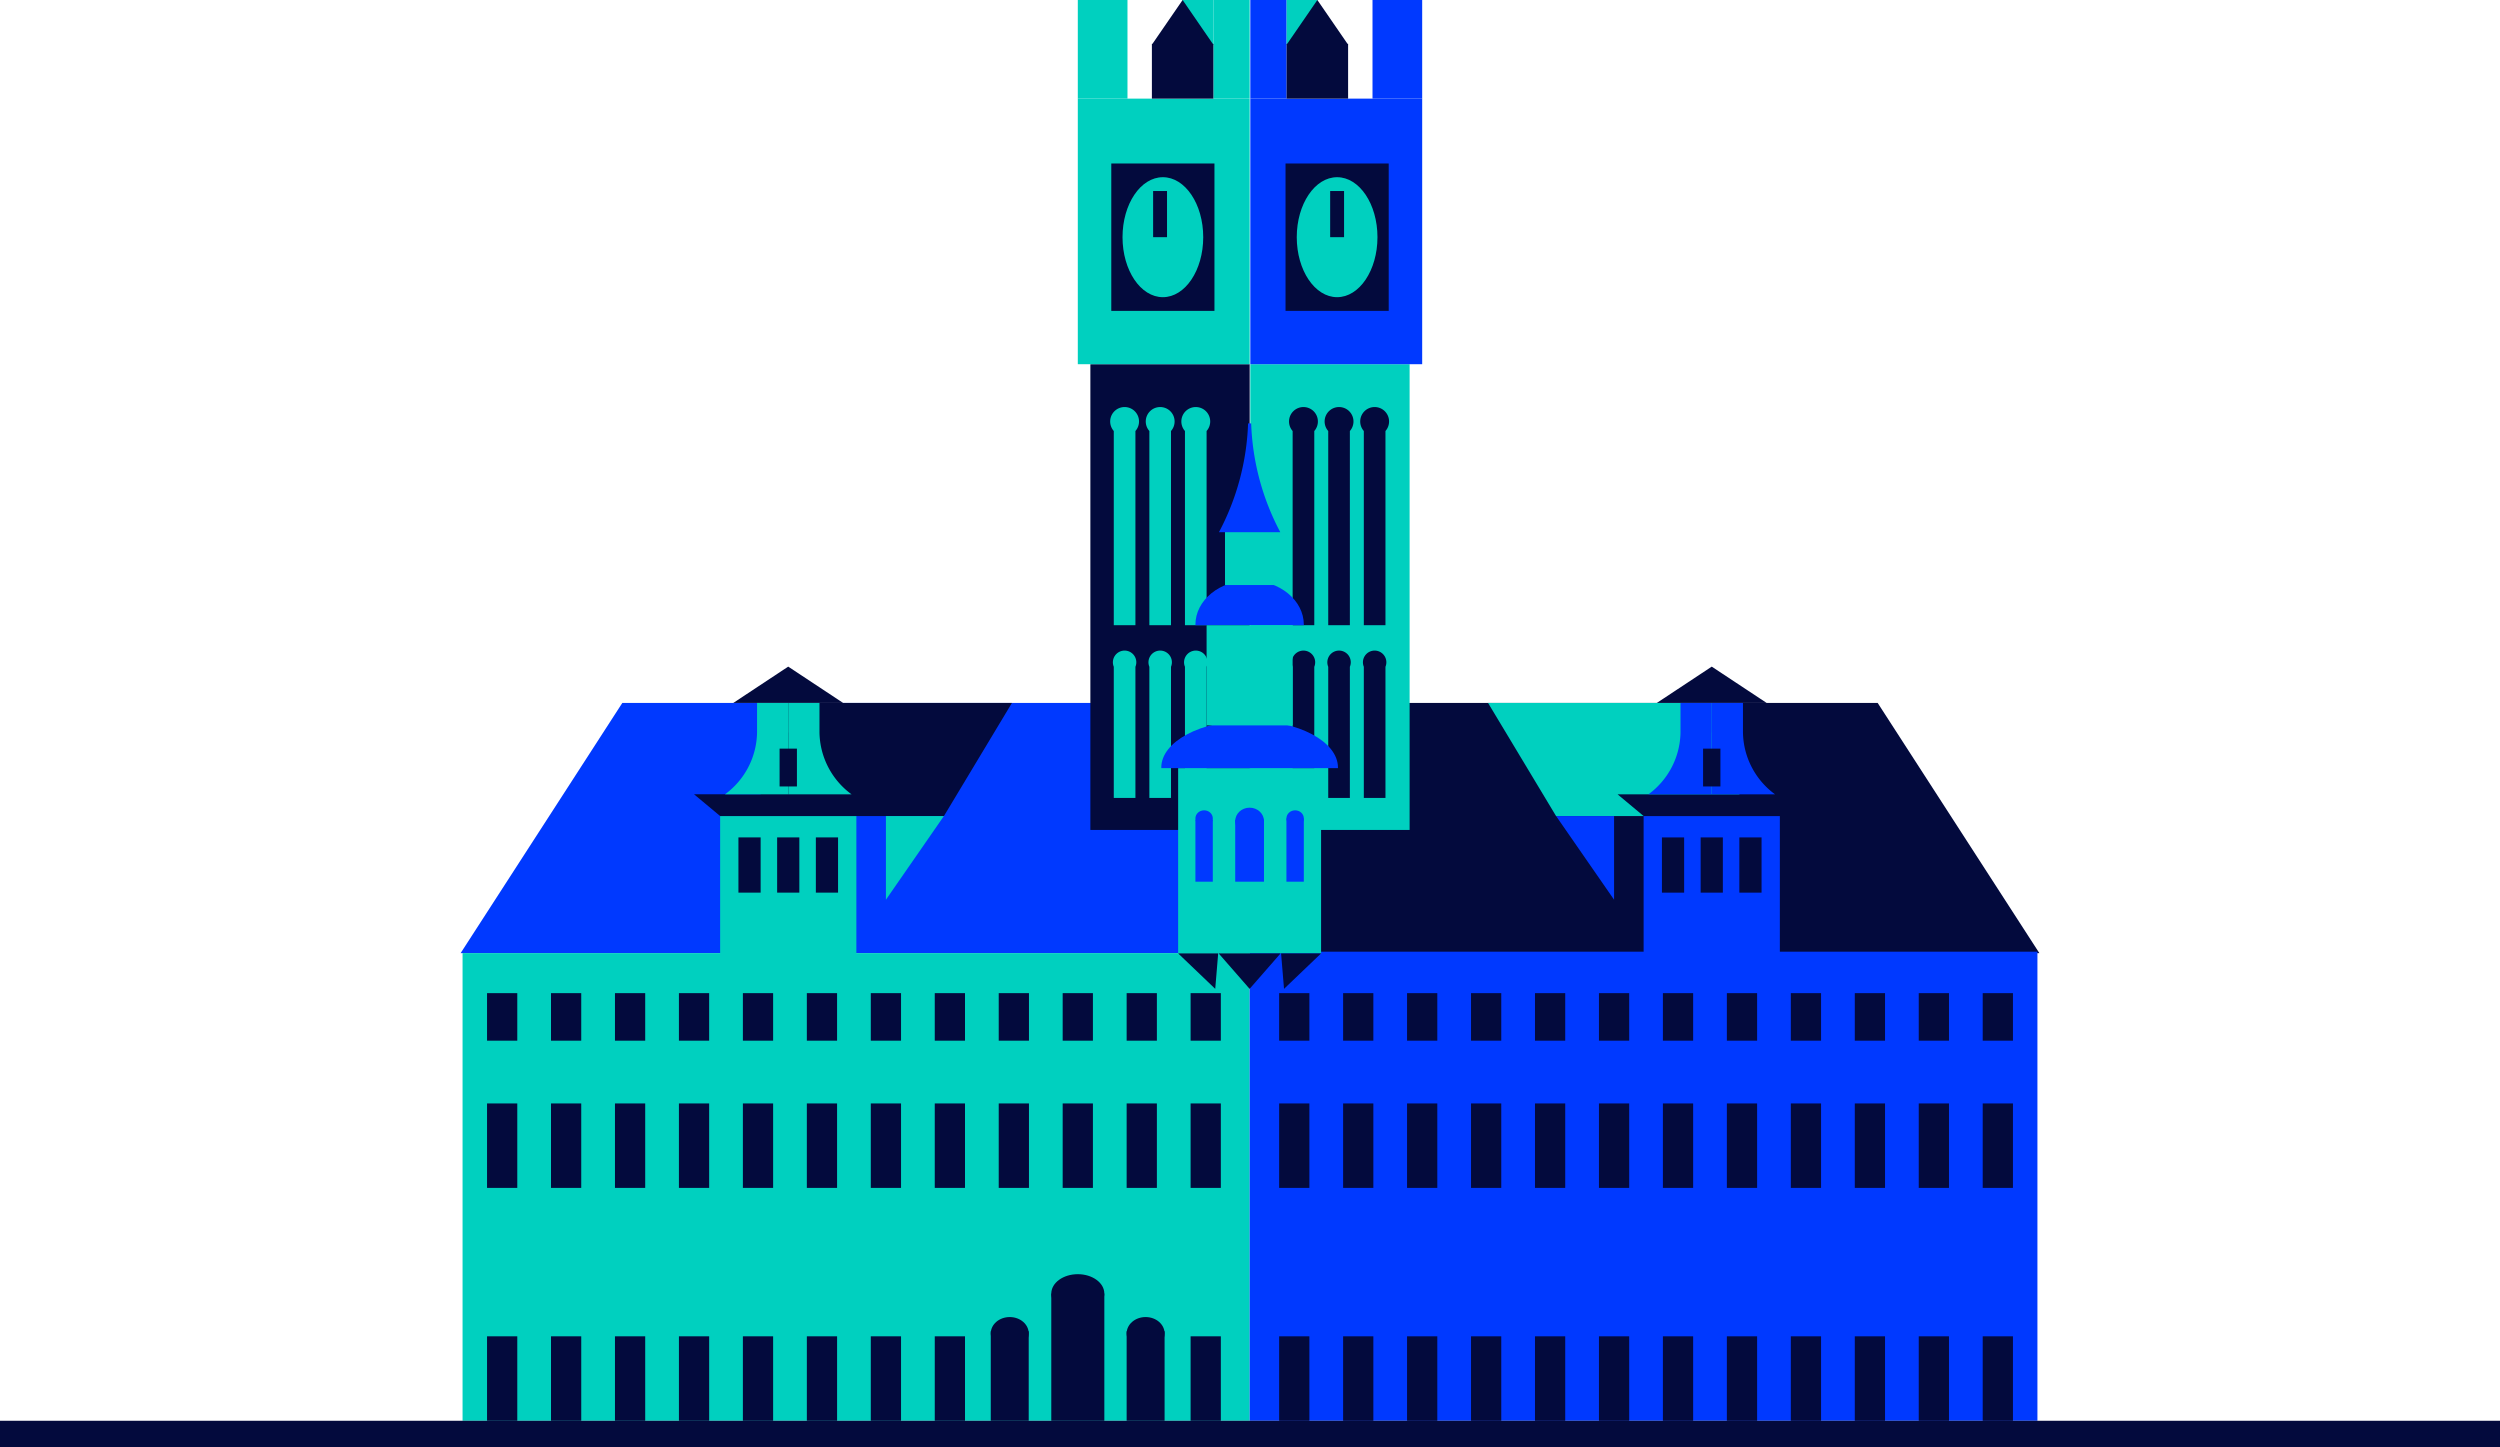 <svg id="Group_116" data-name="Group 116" xmlns="http://www.w3.org/2000/svg" width="241.421" height="139.736" viewBox="0 0 241.421 139.736">
  <g id="Group_113" data-name="Group 113" transform="translate(44.483 0)">
    <g id="Group_112" data-name="Group 112">
      <path id="Path_97" data-name="Path 97" d="M1209.617,217.243h-76.2v-24.16h60.586Z" transform="translate(-1057.163 -125.203)" fill="#030a3d"/>
      <path id="Path_98" data-name="Path 98" d="M1164.653,193.082h24.269v10.925h-17.7Z" transform="translate(-1065.439 -125.203)" fill="#00d0bf"/>
      <path id="Path_99" data-name="Path 99" d="M1173.593,207.945h5.6v8.082Z" transform="translate(-1067.807 -129.141)" fill="#0039ff"/>
      <g id="Group_81" data-name="Group 81" transform="translate(0 64.374)">
        <path id="Path_100" data-name="Path 100" d="M1029.674,217.243h76.2v-24.16h-60.586Z" transform="translate(-1029.674 -189.577)" fill="#0039ff"/>
        <path id="Path_101" data-name="Path 101" d="M1093.357,193.082h-24.269v10.925h17.7Z" transform="translate(-1040.117 -189.577)" fill="#030a3d"/>
        <path id="Path_102" data-name="Path 102" d="M1091.147,207.945h-5.6v8.082Z" transform="translate(-1044.479 -193.515)" fill="#00d0bf"/>
        <rect id="Rectangle_150" data-name="Rectangle 150" width="13.155" height="13.421" transform="translate(38.215 27.851) rotate(-180)" fill="#00d0bf"/>
        <path id="Path_103" data-name="Path 103" d="M1062.859,207.19h13.155l2.519-2.1H1060.34Z" transform="translate(-1037.8 -192.76)" fill="#030a3d"/>
        <g id="Group_79" data-name="Group 79" transform="translate(26.826 16.493)">
          <g id="Group_78" data-name="Group 78" transform="translate(0 0)">
            <rect id="Rectangle_151" data-name="Rectangle 151" width="2.144" height="5.333" transform="translate(9.621 5.333) rotate(-180)" fill="#030a3d"/>
            <rect id="Rectangle_152" data-name="Rectangle 152" width="2.144" height="5.333" transform="translate(0 0)" fill="#030a3d"/>
            <rect id="Rectangle_153" data-name="Rectangle 153" width="2.144" height="5.333" transform="translate(3.738 0)" fill="#030a3d"/>
          </g>
        </g>
        <path id="Path_104" data-name="Path 104" d="M1070.8,188.314l5.3,3.505h-10.6Z" transform="translate(-1039.167 -188.314)" fill="#030a3d"/>
        <path id="Path_105" data-name="Path 105" d="M1072.716,195.935v-2.853h3.016v2.853h0a7.542,7.542,0,0,0,3.1,5.977h-6.111v-5.977Z" transform="translate(-1041.079 -189.577)" fill="#00d0bf"/>
        <path id="Path_106" data-name="Path 106" d="M1070.513,195.935v-2.853H1067.5v2.853h0a7.543,7.543,0,0,1-3.1,5.977h6.112v-5.977Z" transform="translate(-1038.875 -189.577)" fill="#00d0bf"/>
        <g id="Group_80" data-name="Group 80" transform="translate(30.8 7.92)">
          <rect id="Rectangle_154" data-name="Rectangle 154" width="1.675" height="3.653" transform="translate(1.675 3.653) rotate(-180)" fill="#030a3d"/>
        </g>
      </g>
      <rect id="Rectangle_155" data-name="Rectangle 155" width="76.011" height="45.161" transform="translate(76.197 137.201) rotate(-180)" fill="#00d0bf"/>
      <g id="Group_84" data-name="Group 84" transform="translate(2.55 95.906)">
        <g id="Group_82" data-name="Group 82" transform="translate(61.765 0)">
          <rect id="Rectangle_156" data-name="Rectangle 156" width="2.92" height="4.591" transform="translate(9.097 4.591) rotate(-180)" fill="#030a3d"/>
          <rect id="Rectangle_157" data-name="Rectangle 157" width="2.92" height="4.591" transform="translate(0 0)" fill="#030a3d"/>
        </g>
        <rect id="Rectangle_158" data-name="Rectangle 158" width="2.92" height="4.591" transform="translate(55.588 0)" fill="#030a3d"/>
        <rect id="Rectangle_159" data-name="Rectangle 159" width="2.92" height="4.591" transform="translate(49.412 0)" fill="#030a3d"/>
        <rect id="Rectangle_160" data-name="Rectangle 160" width="2.92" height="4.591" transform="translate(43.235 0)" fill="#030a3d"/>
        <rect id="Rectangle_161" data-name="Rectangle 161" width="2.92" height="4.591" transform="translate(37.059 0)" fill="#030a3d"/>
        <g id="Group_83" data-name="Group 83" transform="translate(30.882 0)">
          <rect id="Rectangle_162" data-name="Rectangle 162" width="2.92" height="4.591" fill="#030a3d"/>
        </g>
        <rect id="Rectangle_163" data-name="Rectangle 163" width="2.92" height="4.591" transform="translate(24.706 0)" fill="#030a3d"/>
        <rect id="Rectangle_164" data-name="Rectangle 164" width="2.92" height="4.591" transform="translate(18.529 0)" fill="#030a3d"/>
        <rect id="Rectangle_165" data-name="Rectangle 165" width="2.92" height="4.591" transform="translate(12.353 0)" fill="#030a3d"/>
        <rect id="Rectangle_166" data-name="Rectangle 166" width="2.92" height="4.591" transform="translate(6.176 0)" fill="#030a3d"/>
        <rect id="Rectangle_167" data-name="Rectangle 167" width="2.92" height="4.591" transform="translate(0 0)" fill="#030a3d"/>
      </g>
      <rect id="Rectangle_168" data-name="Rectangle 168" width="2.92" height="8.155" transform="translate(73.412 137.201) rotate(-180)" fill="#030a3d"/>
      <rect id="Rectangle_169" data-name="Rectangle 169" width="3.664" height="8.643" transform="translate(64.315 128.557)" fill="#030a3d"/>
      <rect id="Rectangle_170" data-name="Rectangle 170" width="5.123" height="12.282" transform="translate(57.038 124.919)" fill="#030a3d"/>
      <rect id="Rectangle_171" data-name="Rectangle 171" width="2.92" height="8.155" transform="translate(45.786 129.046)" fill="#030a3d"/>
      <rect id="Rectangle_172" data-name="Rectangle 172" width="2.92" height="8.155" transform="translate(39.609 129.046)" fill="#030a3d"/>
      <g id="Group_85" data-name="Group 85" transform="translate(33.433 129.046)">
        <rect id="Rectangle_173" data-name="Rectangle 173" width="2.92" height="8.155" fill="#030a3d"/>
      </g>
      <rect id="Rectangle_174" data-name="Rectangle 174" width="2.92" height="8.155" transform="translate(27.256 129.046)" fill="#030a3d"/>
      <rect id="Rectangle_175" data-name="Rectangle 175" width="2.92" height="8.155" transform="translate(21.08 129.046)" fill="#030a3d"/>
      <rect id="Rectangle_176" data-name="Rectangle 176" width="2.92" height="8.155" transform="translate(14.903 129.046)" fill="#030a3d"/>
      <rect id="Rectangle_177" data-name="Rectangle 177" width="2.92" height="8.155" transform="translate(8.727 129.046)" fill="#030a3d"/>
      <rect id="Rectangle_178" data-name="Rectangle 178" width="2.92" height="8.155" transform="translate(2.55 129.046)" fill="#030a3d"/>
      <g id="Group_88" data-name="Group 88" transform="translate(2.55 106.558)">
        <g id="Group_86" data-name="Group 86" transform="translate(61.765)">
          <rect id="Rectangle_179" data-name="Rectangle 179" width="2.92" height="8.155" transform="translate(9.097 8.155) rotate(-180)" fill="#030a3d"/>
          <rect id="Rectangle_180" data-name="Rectangle 180" width="2.92" height="8.155" fill="#030a3d"/>
        </g>
        <rect id="Rectangle_181" data-name="Rectangle 181" width="2.92" height="8.155" transform="translate(55.588)" fill="#030a3d"/>
        <rect id="Rectangle_182" data-name="Rectangle 182" width="2.92" height="8.155" transform="translate(49.412)" fill="#030a3d"/>
        <rect id="Rectangle_183" data-name="Rectangle 183" width="2.92" height="8.155" transform="translate(43.235)" fill="#030a3d"/>
        <rect id="Rectangle_184" data-name="Rectangle 184" width="2.92" height="8.155" transform="translate(37.059)" fill="#030a3d"/>
        <g id="Group_87" data-name="Group 87" transform="translate(30.882)">
          <rect id="Rectangle_185" data-name="Rectangle 185" width="2.92" height="8.155" fill="#030a3d"/>
        </g>
        <rect id="Rectangle_186" data-name="Rectangle 186" width="2.92" height="8.155" transform="translate(24.706)" fill="#030a3d"/>
        <rect id="Rectangle_187" data-name="Rectangle 187" width="2.92" height="8.155" transform="translate(18.529)" fill="#030a3d"/>
        <rect id="Rectangle_188" data-name="Rectangle 188" width="2.92" height="8.155" transform="translate(12.353)" fill="#030a3d"/>
        <rect id="Rectangle_189" data-name="Rectangle 189" width="2.92" height="8.155" transform="translate(6.176)" fill="#030a3d"/>
        <rect id="Rectangle_190" data-name="Rectangle 190" width="2.92" height="8.155" fill="#030a3d"/>
      </g>
      <rect id="Rectangle_191" data-name="Rectangle 191" width="15.384" height="44.975" transform="translate(76.197 80.146) rotate(-180)" fill="#030a3d"/>
      <rect id="Rectangle_192" data-name="Rectangle 192" width="16.598" height="25.647" transform="translate(76.197 35.171) rotate(-180)" fill="#00d0bf"/>
      <rect id="Rectangle_193" data-name="Rectangle 193" width="9.963" height="14.233" transform="translate(72.795 30.021) rotate(-180)" fill="#030a3d"/>
      <rect id="Rectangle_194" data-name="Rectangle 194" width="3.508" height="9.524" transform="translate(76.197 9.524) rotate(-180)" fill="#00d0bf"/>
      <rect id="Rectangle_195" data-name="Rectangle 195" width="4.797" height="9.524" transform="translate(64.396 9.524) rotate(-180)" fill="#00d0bf"/>
      <rect id="Rectangle_196" data-name="Rectangle 196" width="2.968" height="4.314" transform="translate(72.689 4.314) rotate(-180)" fill="#00d0bf"/>
      <ellipse id="Ellipse_6" data-name="Ellipse 6" cx="3.897" cy="5.793" rx="3.897" ry="5.793" transform="translate(63.917 17.112)" fill="#00d0bf"/>
      <rect id="Rectangle_197" data-name="Rectangle 197" width="5.936" height="5.284" transform="translate(72.689 9.524) rotate(-180)" fill="#030a3d"/>
      <path id="Path_107" data-name="Path 107" d="M1123.458,100.734l2.968,4.314h-5.936Z" transform="translate(-1053.737 -100.734)" fill="#030a3d"/>
      <rect id="Rectangle_198" data-name="Rectangle 198" width="76.071" height="45.298" transform="translate(76.197 91.903)" fill="#0039ff"/>
      <rect id="Rectangle_199" data-name="Rectangle 199" width="13.155" height="13.421" transform="translate(114.239 78.804)" fill="#0039ff"/>
      <path id="Path_108" data-name="Path 108" d="M1197.342,207.19h-13.155l-2.519-2.1h18.193Z" transform="translate(-1069.947 -128.385)" fill="#030a3d"/>
      <g id="Group_90" data-name="Group 90" transform="translate(116.007 80.868)">
        <g id="Group_89" data-name="Group 89" transform="translate(0 0)">
          <rect id="Rectangle_200" data-name="Rectangle 200" width="2.144" height="5.333" transform="translate(0 0)" fill="#030a3d"/>
          <rect id="Rectangle_201" data-name="Rectangle 201" width="2.144" height="5.333" transform="translate(9.621 5.333) rotate(180)" fill="#030a3d"/>
          <rect id="Rectangle_202" data-name="Rectangle 202" width="2.144" height="5.333" transform="translate(5.883 5.333) rotate(180)" fill="#030a3d"/>
        </g>
      </g>
      <g id="Group_93" data-name="Group 93" transform="translate(79.042 95.906)">
        <g id="Group_91" data-name="Group 91" transform="translate(0 0)">
          <rect id="Rectangle_203" data-name="Rectangle 203" width="2.92" height="4.591" transform="translate(0 0)" fill="#030a3d"/>
          <rect id="Rectangle_204" data-name="Rectangle 204" width="2.92" height="4.591" transform="translate(9.097 4.591) rotate(180)" fill="#030a3d"/>
        </g>
        <rect id="Rectangle_205" data-name="Rectangle 205" width="2.92" height="4.591" transform="translate(15.273 4.591) rotate(180)" fill="#030a3d"/>
        <rect id="Rectangle_206" data-name="Rectangle 206" width="2.92" height="4.591" transform="translate(21.45 4.591) rotate(180)" fill="#030a3d"/>
        <rect id="Rectangle_207" data-name="Rectangle 207" width="2.92" height="4.591" transform="translate(27.626 4.591) rotate(180)" fill="#030a3d"/>
        <rect id="Rectangle_208" data-name="Rectangle 208" width="2.92" height="4.591" transform="translate(33.803 4.591) rotate(180)" fill="#030a3d"/>
        <g id="Group_92" data-name="Group 92" transform="translate(37.059 0)">
          <rect id="Rectangle_209" data-name="Rectangle 209" width="2.92" height="4.591" transform="translate(2.92 4.591) rotate(180)" fill="#030a3d"/>
        </g>
        <rect id="Rectangle_210" data-name="Rectangle 210" width="2.92" height="4.591" transform="translate(46.156 4.591) rotate(180)" fill="#030a3d"/>
        <rect id="Rectangle_211" data-name="Rectangle 211" width="2.92" height="4.591" transform="translate(52.332 4.591) rotate(180)" fill="#030a3d"/>
        <rect id="Rectangle_212" data-name="Rectangle 212" width="2.92" height="4.591" transform="translate(58.509 4.591) rotate(180)" fill="#030a3d"/>
        <rect id="Rectangle_213" data-name="Rectangle 213" width="2.92" height="4.591" transform="translate(64.685 4.591) rotate(180)" fill="#030a3d"/>
        <rect id="Rectangle_214" data-name="Rectangle 214" width="2.92" height="4.591" transform="translate(70.862 4.591) rotate(180)" fill="#030a3d"/>
      </g>
      <g id="Group_96" data-name="Group 96" transform="translate(79.042 129.046)">
        <g id="Group_94" data-name="Group 94">
          <rect id="Rectangle_215" data-name="Rectangle 215" width="2.92" height="8.155" fill="#030a3d"/>
          <rect id="Rectangle_216" data-name="Rectangle 216" width="2.92" height="8.155" transform="translate(9.097 8.155) rotate(180)" fill="#030a3d"/>
        </g>
        <rect id="Rectangle_217" data-name="Rectangle 217" width="2.92" height="8.155" transform="translate(15.273 8.155) rotate(180)" fill="#030a3d"/>
        <rect id="Rectangle_218" data-name="Rectangle 218" width="2.92" height="8.155" transform="translate(21.45 8.155) rotate(180)" fill="#030a3d"/>
        <rect id="Rectangle_219" data-name="Rectangle 219" width="2.92" height="8.155" transform="translate(27.626 8.155) rotate(180)" fill="#030a3d"/>
        <rect id="Rectangle_220" data-name="Rectangle 220" width="2.92" height="8.155" transform="translate(33.803 8.155) rotate(180)" fill="#030a3d"/>
        <g id="Group_95" data-name="Group 95" transform="translate(37.059 0)">
          <rect id="Rectangle_221" data-name="Rectangle 221" width="2.92" height="8.155" transform="translate(2.92 8.155) rotate(180)" fill="#030a3d"/>
        </g>
        <rect id="Rectangle_222" data-name="Rectangle 222" width="2.92" height="8.155" transform="translate(46.156 8.155) rotate(180)" fill="#030a3d"/>
        <rect id="Rectangle_223" data-name="Rectangle 223" width="2.92" height="8.155" transform="translate(52.332 8.155) rotate(180)" fill="#030a3d"/>
        <rect id="Rectangle_224" data-name="Rectangle 224" width="2.92" height="8.155" transform="translate(58.509 8.155) rotate(180)" fill="#030a3d"/>
        <rect id="Rectangle_225" data-name="Rectangle 225" width="2.92" height="8.155" transform="translate(64.685 8.155) rotate(180)" fill="#030a3d"/>
        <rect id="Rectangle_226" data-name="Rectangle 226" width="2.92" height="8.155" transform="translate(70.862 8.155) rotate(180)" fill="#030a3d"/>
      </g>
      <g id="Group_99" data-name="Group 99" transform="translate(79.042 106.558)">
        <g id="Group_97" data-name="Group 97">
          <rect id="Rectangle_227" data-name="Rectangle 227" width="2.92" height="8.155" fill="#030a3d"/>
          <rect id="Rectangle_228" data-name="Rectangle 228" width="2.92" height="8.155" transform="translate(9.097 8.155) rotate(180)" fill="#030a3d"/>
        </g>
        <rect id="Rectangle_229" data-name="Rectangle 229" width="2.92" height="8.155" transform="translate(15.273 8.155) rotate(180)" fill="#030a3d"/>
        <rect id="Rectangle_230" data-name="Rectangle 230" width="2.92" height="8.155" transform="translate(21.45 8.155) rotate(180)" fill="#030a3d"/>
        <rect id="Rectangle_231" data-name="Rectangle 231" width="2.92" height="8.155" transform="translate(27.626 8.155) rotate(180)" fill="#030a3d"/>
        <rect id="Rectangle_232" data-name="Rectangle 232" width="2.92" height="8.155" transform="translate(33.803 8.155) rotate(180)" fill="#030a3d"/>
        <g id="Group_98" data-name="Group 98" transform="translate(37.059 0)">
          <rect id="Rectangle_233" data-name="Rectangle 233" width="2.92" height="8.155" transform="translate(2.92 8.155) rotate(180)" fill="#030a3d"/>
        </g>
        <rect id="Rectangle_234" data-name="Rectangle 234" width="2.92" height="8.155" transform="translate(46.156 8.155) rotate(180)" fill="#030a3d"/>
        <rect id="Rectangle_235" data-name="Rectangle 235" width="2.92" height="8.155" transform="translate(52.332 8.155) rotate(180)" fill="#030a3d"/>
        <rect id="Rectangle_236" data-name="Rectangle 236" width="2.92" height="8.155" transform="translate(58.509 8.155) rotate(180)" fill="#030a3d"/>
        <rect id="Rectangle_237" data-name="Rectangle 237" width="2.92" height="8.155" transform="translate(64.685 8.155) rotate(180)" fill="#030a3d"/>
        <rect id="Rectangle_238" data-name="Rectangle 238" width="2.92" height="8.155" transform="translate(70.862 8.155) rotate(180)" fill="#030a3d"/>
      </g>
      <path id="Path_109" data-name="Path 109" d="M1192.132,188.314l-5.3,3.505h10.6Z" transform="translate(-1071.315 -123.939)" fill="#030a3d"/>
      <path id="Path_110" data-name="Path 110" d="M1194.043,195.935v-2.853h3.016v2.853h0a7.543,7.543,0,0,0,3.1,5.977h-6.112v-5.977Z" transform="translate(-1073.226 -125.203)" fill="#0039ff"/>
      <rect id="Rectangle_239" data-name="Rectangle 239" width="15.384" height="44.975" transform="translate(76.257 35.171)" fill="#00d0bf"/>
      <rect id="Rectangle_240" data-name="Rectangle 240" width="16.598" height="25.647" transform="translate(76.257 9.524)" fill="#0039ff"/>
      <rect id="Rectangle_241" data-name="Rectangle 241" width="9.963" height="14.233" transform="translate(79.659 15.788)" fill="#030a3d"/>
      <rect id="Rectangle_242" data-name="Rectangle 242" width="3.508" height="9.524" transform="translate(76.257)" fill="#0039ff"/>
      <rect id="Rectangle_243" data-name="Rectangle 243" width="4.797" height="9.524" transform="translate(88.058)" fill="#0039ff"/>
      <rect id="Rectangle_244" data-name="Rectangle 244" width="2.968" height="4.314" transform="translate(79.765)" fill="#00d0bf"/>
      <ellipse id="Ellipse_7" data-name="Ellipse 7" cx="3.897" cy="5.793" rx="3.897" ry="5.793" transform="translate(80.743 17.112)" fill="#00d0bf"/>
      <g id="Group_100" data-name="Group 100" transform="translate(80.345 62.827)">
        <path id="Path_111" data-name="Path 111" d="M1145.748,187.771a1.131,1.131,0,1,0-2.09,0v12.668h2.09V187.771Z" transform="translate(-1140.221 -186.208)" fill="#030a3d"/>
        <path id="Path_112" data-name="Path 112" d="M1150.424,187.771a1.131,1.131,0,1,0-2.09,0v12.668h2.09V187.771Z" transform="translate(-1141.46 -186.208)" fill="#030a3d"/>
        <path id="Path_113" data-name="Path 113" d="M1141.073,187.771a1.131,1.131,0,1,0-2.091,0v12.668h2.09V187.771Z" transform="translate(-1138.982 -186.208)" fill="#030a3d"/>
      </g>
      <g id="Group_101" data-name="Group 101" transform="translate(63.072 62.827)">
        <path id="Path_114" data-name="Path 114" d="M1122.248,187.771a1.131,1.131,0,1,0-2.09,0v12.668h2.09V187.771Z" transform="translate(-1116.721 -186.208)" fill="#00d0bf"/>
        <path id="Path_115" data-name="Path 115" d="M1126.924,187.771a1.131,1.131,0,1,0-2.09,0v12.668h2.09V187.771Z" transform="translate(-1117.96 -186.208)" fill="#00d0bf"/>
        <path id="Path_116" data-name="Path 116" d="M1117.573,187.771a1.131,1.131,0,1,0-2.09,0v12.668h2.09V187.771Z" transform="translate(-1115.482 -186.208)" fill="#00d0bf"/>
      </g>
      <g id="Group_102" data-name="Group 102" transform="translate(80.345 39.309)">
        <path id="Path_117" data-name="Path 117" d="M1145.748,156.525a1.393,1.393,0,1,0-2.09,0V175.28h2.09V156.525Z" transform="translate(-1140.221 -154.212)" fill="#030a3d"/>
        <path id="Path_118" data-name="Path 118" d="M1150.424,156.525a1.393,1.393,0,1,0-2.09,0V175.28h2.09V156.525Z" transform="translate(-1141.46 -154.212)" fill="#030a3d"/>
        <path id="Path_119" data-name="Path 119" d="M1141.073,156.525a1.393,1.393,0,1,0-2.091,0V175.28h2.09V156.525Z" transform="translate(-1138.982 -154.212)" fill="#030a3d"/>
      </g>
      <g id="Group_103" data-name="Group 103" transform="translate(63.072 39.309)">
        <path id="Path_120" data-name="Path 120" d="M1122.248,156.525a1.393,1.393,0,1,0-2.09,0V175.28h2.09V156.525Z" transform="translate(-1116.721 -154.212)" fill="#00d0bf"/>
        <path id="Path_121" data-name="Path 121" d="M1126.924,156.525a1.393,1.393,0,1,0-2.09,0V175.28h2.09V156.525Z" transform="translate(-1117.96 -154.212)" fill="#00d0bf"/>
        <path id="Path_122" data-name="Path 122" d="M1117.573,156.525a1.393,1.393,0,1,0-2.09,0V175.28h2.09V156.525Z" transform="translate(-1115.482 -154.212)" fill="#00d0bf"/>
      </g>
      <rect id="Rectangle_245" data-name="Rectangle 245" width="5.936" height="5.284" transform="translate(79.765 4.24)" fill="#030a3d"/>
      <path id="Path_123" data-name="Path 123" d="M1141.161,100.734l-2.968,4.314h5.936Z" transform="translate(-1058.428 -100.734)" fill="#030a3d"/>
      <ellipse id="Ellipse_8" data-name="Ellipse 8" cx="2.561" cy="1.873" rx="2.561" ry="1.873" transform="translate(57.038 123.046)" fill="#030a3d"/>
      <ellipse id="Ellipse_9" data-name="Ellipse 9" cx="1.832" cy="1.579" rx="1.832" ry="1.579" transform="translate(64.315 127.186)" fill="#030a3d"/>
      <rect id="Rectangle_246" data-name="Rectangle 246" width="3.664" height="8.643" transform="translate(51.194 128.557)" fill="#030a3d"/>
      <ellipse id="Ellipse_10" data-name="Ellipse 10" cx="1.832" cy="1.579" rx="1.832" ry="1.579" transform="translate(51.194 127.186)" fill="#030a3d"/>
      <g id="Group_110" data-name="Group 110" transform="translate(67.659 40.888)">
        <rect id="Rectangle_247" data-name="Rectangle 247" width="13.803" height="17.89" transform="translate(1.63 33.289)" fill="#00d0bf"/>
        <path id="Path_124" data-name="Path 124" d="M1138.786,199.939c0-2.512-3.819-4.548-8.531-4.548s-8.531,2.037-8.531,4.548c0,.018,0,.035.005.052h17.053C1138.781,199.974,1138.786,199.957,1138.786,199.939Z" transform="translate(-1121.723 -166.702)" fill="#0039ff"/>
        <path id="Path_125" data-name="Path 125" d="M1136.678,181.264c0-2.364-2.344-4.28-5.235-4.28s-5.235,1.916-5.235,4.28c0,.017,0,.033,0,.049h10.464C1136.675,181.3,1136.678,181.281,1136.678,181.264Z" transform="translate(-1122.911 -161.825)" fill="#0039ff"/>
        <rect id="Rectangle_248" data-name="Rectangle 248" width="4.754" height="5.384" transform="translate(6.154 10.223)" fill="#00d0bf"/>
        <path id="Path_126" data-name="Path 126" d="M1134.85,169.572a2.383,2.383,0,0,0-4.754,0c0,.008,0,.016,0,.025h4.751C1134.849,169.588,1134.85,169.58,1134.85,169.572Z" transform="translate(-1123.941 -159.275)" fill="#030a3d"/>
        <path id="Path_127" data-name="Path 127" d="M1135.224,166.867a24.122,24.122,0,0,1-2.812-10.506h-.3a24.126,24.126,0,0,1-2.813,10.506Z" transform="translate(-1123.73 -156.361)" fill="#0039ff"/>
        <rect id="Rectangle_249" data-name="Rectangle 249" width="8.309" height="9.674" transform="translate(4.377 19.488)" fill="#00d0bf"/>
        <g id="Group_105" data-name="Group 105" transform="translate(7.142 38.269)">
          <g id="Group_104" data-name="Group 104">
            <rect id="Rectangle_250" data-name="Rectangle 250" width="2.778" height="5.987" fill="#0039ff"/>
          </g>
        </g>
        <g id="Group_107" data-name="Group 107" transform="translate(12.087 38.145)">
          <g id="Group_106" data-name="Group 106">
            <rect id="Rectangle_251" data-name="Rectangle 251" width="1.679" height="6.111" fill="#0039ff"/>
          </g>
        </g>
        <g id="Group_109" data-name="Group 109" transform="translate(3.297 38.269)">
          <g id="Group_108" data-name="Group 108">
            <rect id="Rectangle_252" data-name="Rectangle 252" width="1.679" height="5.987" fill="#0039ff"/>
          </g>
        </g>
        <ellipse id="Ellipse_11" data-name="Ellipse 11" cx="1.389" cy="1.292" rx="1.389" ry="1.292" transform="translate(7.142 37.108)" fill="#0039ff"/>
        <ellipse id="Ellipse_12" data-name="Ellipse 12" cx="0.84" cy="0.781" rx="0.84" ry="0.781" transform="translate(12.087 37.364)" fill="#0039ff"/>
        <ellipse id="Ellipse_13" data-name="Ellipse 13" cx="0.84" cy="0.781" rx="0.84" ry="0.781" transform="translate(3.297 37.364)" fill="#0039ff"/>
        <path id="Path_128" data-name="Path 128" d="M1132.251,229.414l2.991-3.425h-5.983Z" transform="translate(-1123.72 -174.81)" fill="#030a3d"/>
        <path id="Path_129" data-name="Path 129" d="M1137.747,229.414l3.582-3.425h-3.867Z" transform="translate(-1125.893 -174.81)" fill="#030a3d"/>
        <path id="Path_130" data-name="Path 130" d="M1127.522,229.414l.285-3.425h-3.867Z" transform="translate(-1122.311 -174.81)" fill="#030a3d"/>
      </g>
      <rect id="Rectangle_253" data-name="Rectangle 253" width="1.342" height="4.457" transform="translate(83.969 18.447)" fill="#030a3d"/>
      <rect id="Rectangle_254" data-name="Rectangle 254" width="1.342" height="4.457" transform="translate(66.872 18.447)" fill="#030a3d"/>
      <path id="Path_131" data-name="Path 131" d="M1191.84,195.935v-2.853h-3.016v2.853h0a7.542,7.542,0,0,1-3.1,5.977h6.111v-5.977Z" transform="translate(-1071.023 -125.203)" fill="#0039ff"/>
      <g id="Group_111" data-name="Group 111" transform="translate(119.98 72.294)">
        <rect id="Rectangle_255" data-name="Rectangle 255" width="1.675" height="3.653" fill="#030a3d"/>
      </g>
    </g>
  </g>
  <rect id="Rectangle_256" data-name="Rectangle 256" width="241.421" height="2.535" transform="translate(241.421 139.736) rotate(180)" fill="#030a3d"/>
</svg>
